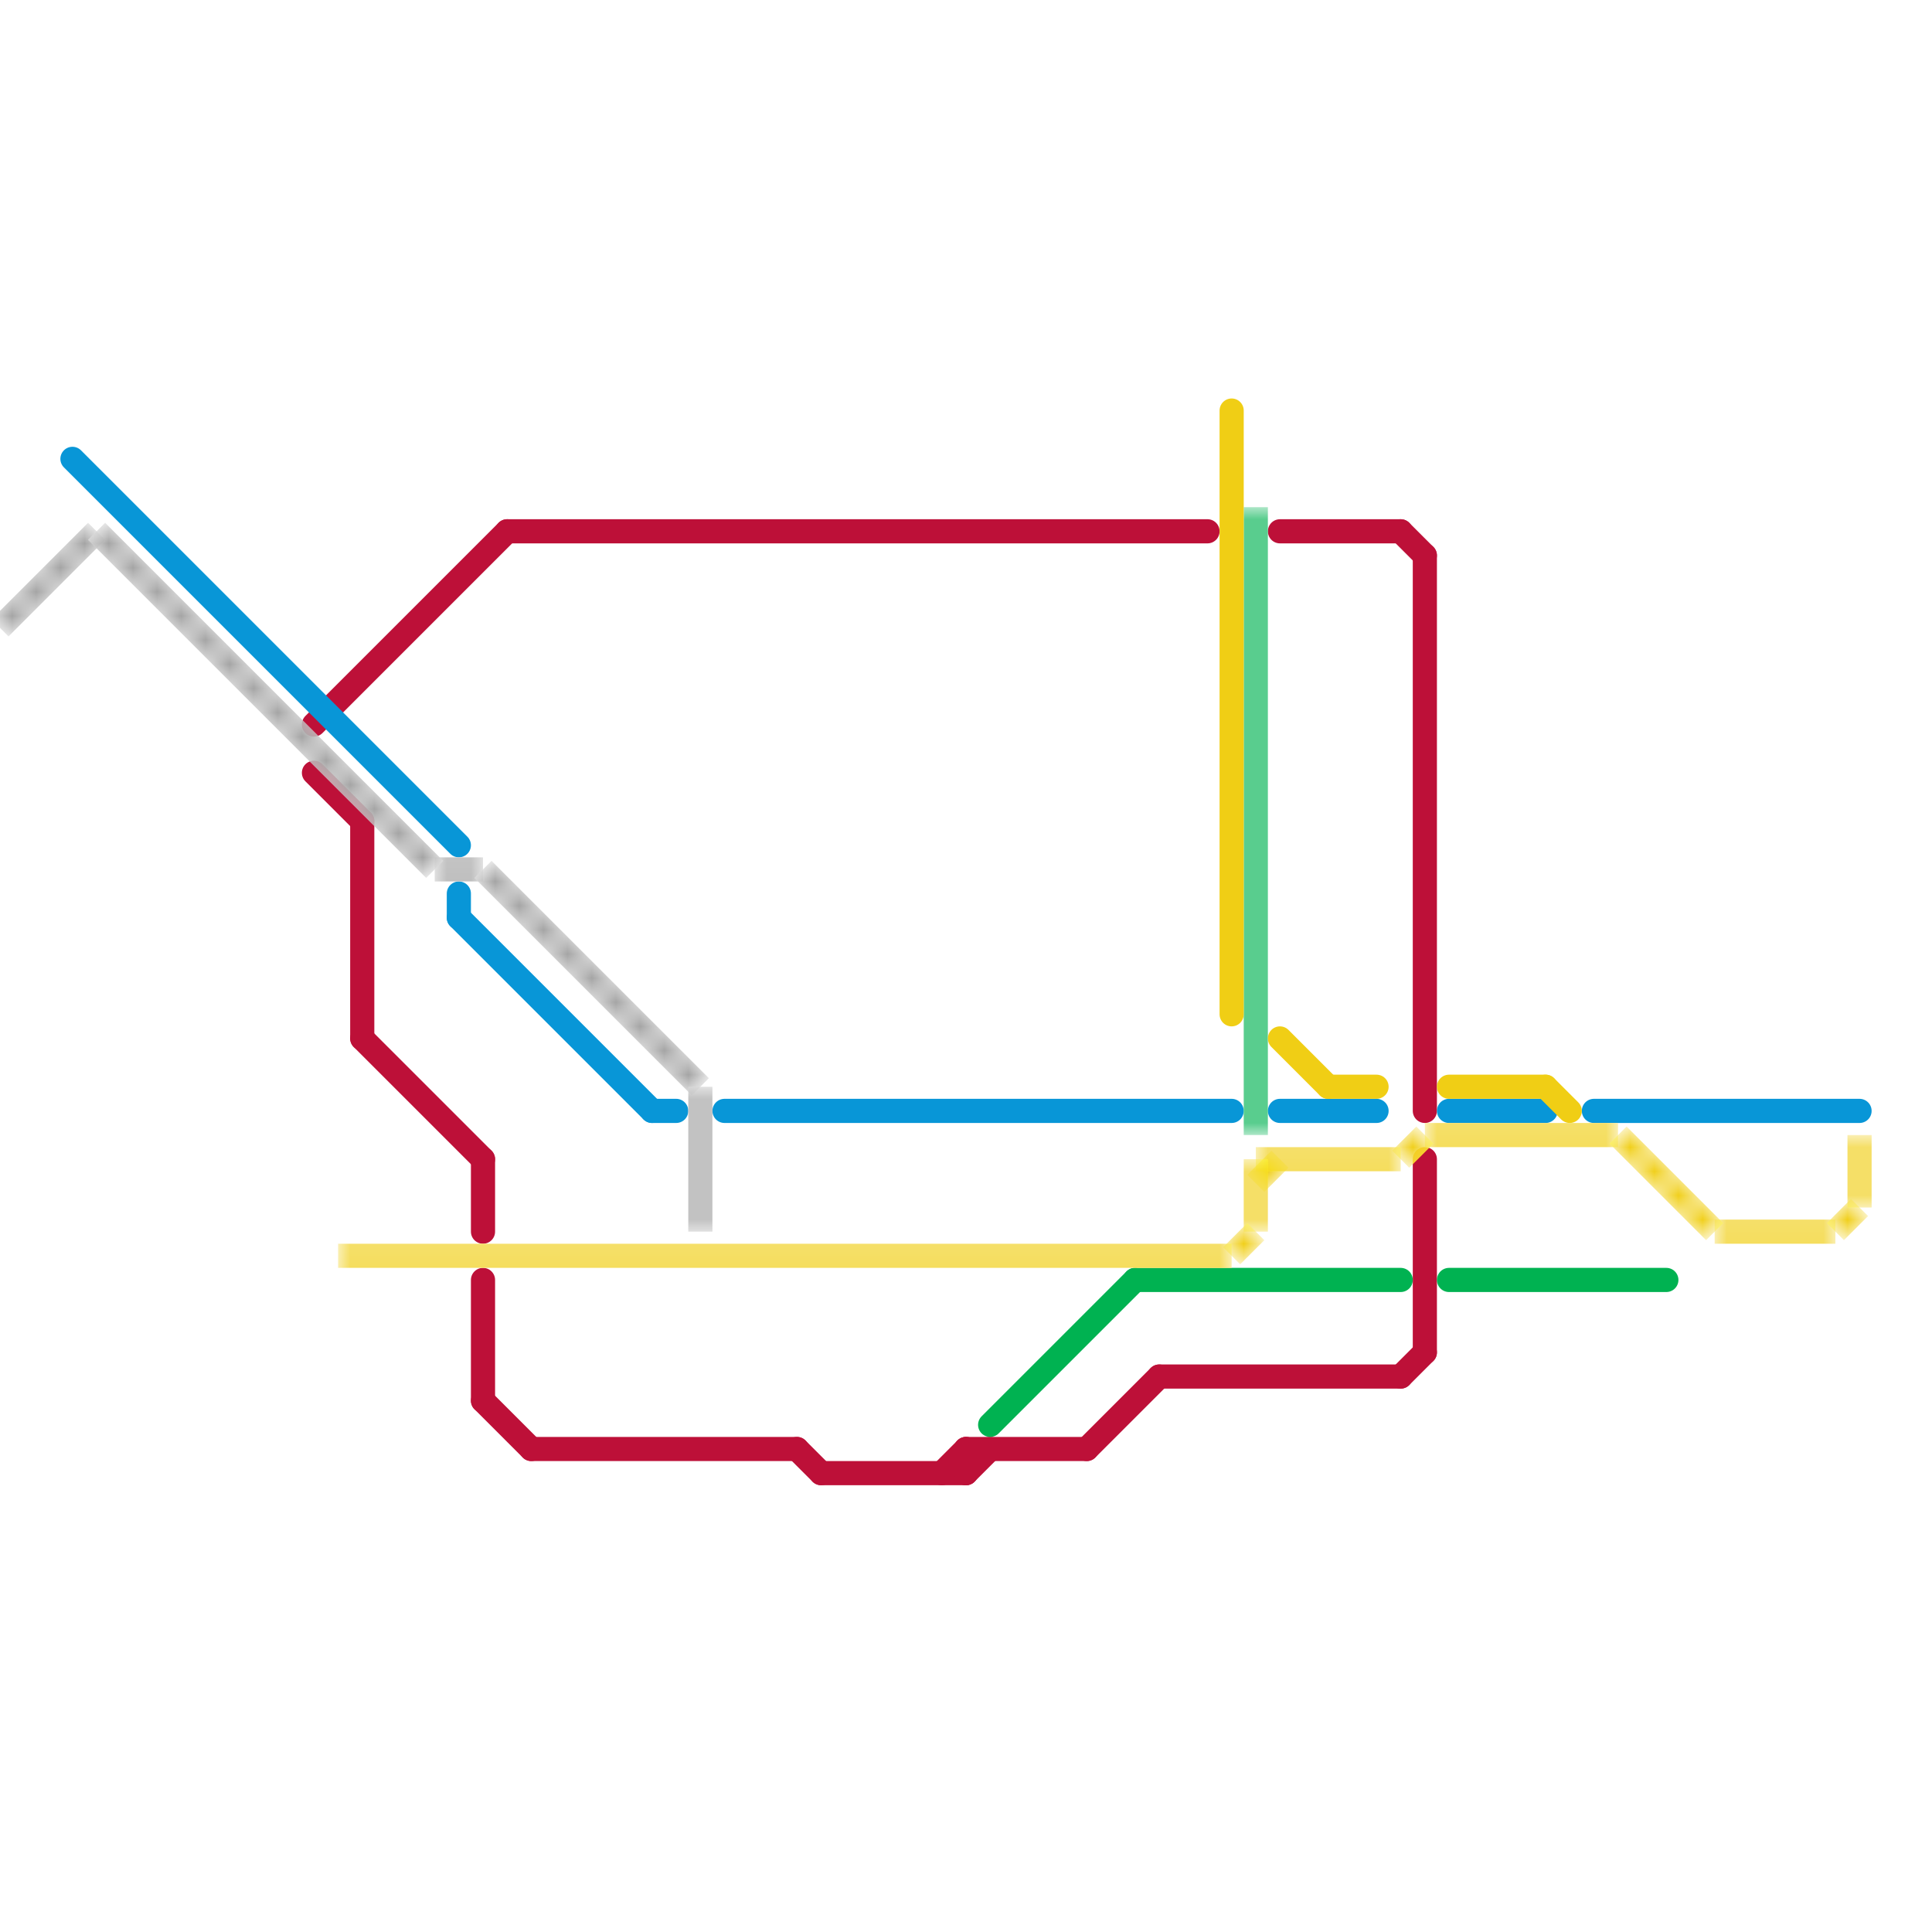 
<svg version="1.1" xmlns="http://www.w3.org/2000/svg" viewBox="0 0 80 80">
<style>text { font: 1px Helvetica; font-weight: 600; white-space: pre; dominant-baseline: central; } line { stroke-width: 1; fill: none; stroke-linecap: round; stroke-linejoin: round; } .c0 { stroke: #bd1038 } .c1 { stroke: #0896d7 } .c2 { stroke: #00b251 } .c3 { stroke: #f0ce15 } .c4 { stroke: #a2a2a2 } .lco1 { stroke-width: 0.6; stroke-linecap: butt; }.lco1 { stroke-width: 0.6; stroke-linecap: butt; }.lco1 { stroke-width: 0.6; stroke-linecap: butt; }.w1 { stroke-width: 1; }.l12 { stroke-linecap: butt; }</style><defs><g id="wm-xf"><circle r="1.2" fill="#000"/><circle r="0.9" fill="#fff"/><circle r="0.6" fill="#000"/><circle r="0.3" fill="#fff"/></g><g id="wm"><circle r="0.6" fill="#000"/><circle r="0.3" fill="#fff"/></g></defs><filter id="fco" filterUnits="userSpaceOnUse"><feBlend in="SourceGraphic" in2="SourceGraphic" mode="screen"/></filter><line class="c0 " x1="40" y1="60" x2="45" y2="60"/><line class="c0 " x1="53" y1="22" x2="58" y2="22"/><line class="c0 " x1="33" y1="60" x2="34" y2="61"/><line class="c0 " x1="21" y1="22" x2="50" y2="22"/><line class="c0 " x1="34" y1="61" x2="40" y2="61"/><line class="c0 " x1="40" y1="61" x2="41" y2="60"/><line class="c0 " x1="20" y1="48" x2="20" y2="51"/><line class="c0 " x1="15" y1="43" x2="20" y2="48"/><line class="c0 " x1="15" y1="34" x2="15" y2="43"/><line class="c0 " x1="59" y1="23" x2="59" y2="46"/><line class="c0 " x1="39" y1="61" x2="40" y2="60"/><line class="c0 " x1="13" y1="30" x2="21" y2="22"/><line class="c0 " x1="20" y1="53" x2="20" y2="58"/><line class="c0 " x1="22" y1="60" x2="33" y2="60"/><line class="c0 " x1="48" y1="57" x2="58" y2="57"/><line class="c0 " x1="58" y1="22" x2="59" y2="23"/><line class="c0 " x1="13" y1="32" x2="15" y2="34"/><line class="c0 " x1="20" y1="58" x2="22" y2="60"/><line class="c0 " x1="59" y1="48" x2="59" y2="56"/><line class="c0 " x1="58" y1="57" x2="59" y2="56"/><line class="c0 " x1="40" y1="60" x2="40" y2="61"/><line class="c0 " x1="45" y1="60" x2="48" y2="57"/><line class="c1 " x1="53" y1="46" x2="57" y2="46"/><line class="c1 " x1="27" y1="46" x2="28" y2="46"/><line class="c1 " x1="19" y1="38" x2="27" y2="46"/><line class="c1 " x1="60" y1="46" x2="64" y2="46"/><line class="c1 " x1="19" y1="37" x2="19" y2="38"/><line class="c1 " x1="3" y1="19" x2="19" y2="35"/><line class="c1 " x1="66" y1="46" x2="77" y2="46"/><line class="c1 " x1="30" y1="46" x2="51" y2="46"/><line class="c2 " x1="47" y1="53" x2="58" y2="53"/><line class="c2 " x1="41" y1="59" x2="47" y2="53"/><line class="c2 " x1="60" y1="53" x2="69" y2="53"/><mask id="k3-2-1" maskUnits="userSpaceOnUse"><line class="l12" x1="52" y1="21" x2="52" y2="47" stroke="#fff"/><line class="lco1" x1="52" y1="21" x2="52" y2="47" stroke="#000"/></mask><line class="c2 l12" x1="52" y1="21" x2="52" y2="47" filter="url(#fco)"/><line class="c2 l12" x1="52" y1="21" x2="52" y2="47" mask="url(#k3-2-1)"/><line class="c3 " x1="55" y1="45" x2="57" y2="45"/><line class="c3 " x1="64" y1="45" x2="65" y2="46"/><line class="c3 " x1="60" y1="45" x2="64" y2="45"/><line class="c3 " x1="53" y1="43" x2="55" y2="45"/><line class="c3 " x1="51" y1="17" x2="51" y2="42"/><mask id="k4-2-1" maskUnits="userSpaceOnUse"><line class="l12" x1="71" y1="51" x2="76" y2="51" stroke="#fff"/><line class="lco1" x1="71" y1="51" x2="76" y2="51" stroke="#000"/></mask><line class="c3 l12" x1="71" y1="51" x2="76" y2="51" filter="url(#fco)"/><line class="c3 l12" x1="71" y1="51" x2="76" y2="51" mask="url(#k4-2-1)"/><mask id="k4-2-2" maskUnits="userSpaceOnUse"><line class="l12" x1="59" y1="47" x2="67" y2="47" stroke="#fff"/><line class="lco1" x1="59" y1="47" x2="67" y2="47" stroke="#000"/></mask><line class="c3 l12" x1="59" y1="47" x2="67" y2="47" filter="url(#fco)"/><line class="c3 l12" x1="59" y1="47" x2="67" y2="47" mask="url(#k4-2-2)"/><mask id="k4-2-3" maskUnits="userSpaceOnUse"><line class="l12" x1="52" y1="49" x2="53" y2="48" stroke="#fff"/><line class="lco1" x1="52" y1="49" x2="53" y2="48" stroke="#000"/></mask><line class="c3 l12" x1="52" y1="49" x2="53" y2="48" filter="url(#fco)"/><line class="c3 l12" x1="52" y1="49" x2="53" y2="48" mask="url(#k4-2-3)"/><mask id="k4-2-4" maskUnits="userSpaceOnUse"><line class="l12" x1="67" y1="47" x2="71" y2="51" stroke="#fff"/><line class="lco1" x1="67" y1="47" x2="71" y2="51" stroke="#000"/></mask><line class="c3 l12" x1="67" y1="47" x2="71" y2="51" filter="url(#fco)"/><line class="c3 l12" x1="67" y1="47" x2="71" y2="51" mask="url(#k4-2-4)"/><mask id="k4-2-5" maskUnits="userSpaceOnUse"><line class="l12" x1="76" y1="51" x2="77" y2="50" stroke="#fff"/><line class="lco1" x1="76" y1="51" x2="77" y2="50" stroke="#000"/></mask><line class="c3 l12" x1="76" y1="51" x2="77" y2="50" filter="url(#fco)"/><line class="c3 l12" x1="76" y1="51" x2="77" y2="50" mask="url(#k4-2-5)"/><mask id="k4-2-6" maskUnits="userSpaceOnUse"><line class="l12" x1="58" y1="48" x2="59" y2="47" stroke="#fff"/><line class="lco1" x1="58" y1="48" x2="59" y2="47" stroke="#000"/></mask><line class="c3 l12" x1="58" y1="48" x2="59" y2="47" filter="url(#fco)"/><line class="c3 l12" x1="58" y1="48" x2="59" y2="47" mask="url(#k4-2-6)"/><mask id="k4-2-7" maskUnits="userSpaceOnUse"><line class="l12" x1="52" y1="48" x2="58" y2="48" stroke="#fff"/><line class="lco1" x1="52" y1="48" x2="58" y2="48" stroke="#000"/></mask><line class="c3 l12" x1="52" y1="48" x2="58" y2="48" filter="url(#fco)"/><line class="c3 l12" x1="52" y1="48" x2="58" y2="48" mask="url(#k4-2-7)"/><mask id="k4-2-8" maskUnits="userSpaceOnUse"><line class="l12" x1="52" y1="48" x2="52" y2="51" stroke="#fff"/><line class="lco1" x1="52" y1="48" x2="52" y2="51" stroke="#000"/></mask><line class="c3 l12" x1="52" y1="48" x2="52" y2="51" filter="url(#fco)"/><line class="c3 l12" x1="52" y1="48" x2="52" y2="51" mask="url(#k4-2-8)"/><mask id="k4-2-9" maskUnits="userSpaceOnUse"><line class="l12" x1="77" y1="47" x2="77" y2="50" stroke="#fff"/><line class="lco1" x1="77" y1="47" x2="77" y2="50" stroke="#000"/></mask><line class="c3 l12" x1="77" y1="47" x2="77" y2="50" filter="url(#fco)"/><line class="c3 l12" x1="77" y1="47" x2="77" y2="50" mask="url(#k4-2-9)"/><mask id="k4-2-10" maskUnits="userSpaceOnUse"><line class="l12" x1="51" y1="52" x2="52" y2="51" stroke="#fff"/><line class="lco1" x1="51" y1="52" x2="52" y2="51" stroke="#000"/></mask><line class="c3 l12" x1="51" y1="52" x2="52" y2="51" filter="url(#fco)"/><line class="c3 l12" x1="51" y1="52" x2="52" y2="51" mask="url(#k4-2-10)"/><mask id="k4-2-11" maskUnits="userSpaceOnUse"><line class="l12" x1="14" y1="52" x2="51" y2="52" stroke="#fff"/><line class="lco1" x1="14" y1="52" x2="51" y2="52" stroke="#000"/></mask><line class="c3 l12" x1="14" y1="52" x2="51" y2="52" filter="url(#fco)"/><line class="c3 l12" x1="14" y1="52" x2="51" y2="52" mask="url(#k4-2-11)"/><mask id="k5-1-1" maskUnits="userSpaceOnUse"><line class="l12" x1="18" y1="36" x2="20" y2="36" stroke="#fff"/><line class="lco1" x1="18" y1="36" x2="20" y2="36" stroke="#000"/></mask><line class="c4 l12" x1="18" y1="36" x2="20" y2="36" filter="url(#fco)"/><line class="c4 l12" x1="18" y1="36" x2="20" y2="36" mask="url(#k5-1-1)"/><mask id="k5-1-2" maskUnits="userSpaceOnUse"><line class="l12" x1="20" y1="36" x2="29" y2="45" stroke="#fff"/><line class="lco1" x1="20" y1="36" x2="29" y2="45" stroke="#000"/></mask><line class="c4 l12" x1="20" y1="36" x2="29" y2="45" filter="url(#fco)"/><line class="c4 l12" x1="20" y1="36" x2="29" y2="45" mask="url(#k5-1-2)"/><mask id="k5-1-3" maskUnits="userSpaceOnUse"><line class="l12" x1="0" y1="26" x2="4" y2="22" stroke="#fff"/><line class="lco1" x1="0" y1="26" x2="4" y2="22" stroke="#000"/></mask><line class="c4 l12" x1="0" y1="26" x2="4" y2="22" filter="url(#fco)"/><line class="c4 l12" x1="0" y1="26" x2="4" y2="22" mask="url(#k5-1-3)"/><mask id="k5-1-4" maskUnits="userSpaceOnUse"><line class="l12" x1="4" y1="22" x2="18" y2="36" stroke="#fff"/><line class="lco1" x1="4" y1="22" x2="18" y2="36" stroke="#000"/></mask><line class="c4 l12" x1="4" y1="22" x2="18" y2="36" filter="url(#fco)"/><line class="c4 l12" x1="4" y1="22" x2="18" y2="36" mask="url(#k5-1-4)"/><mask id="k5-1-5" maskUnits="userSpaceOnUse"><line class="l12" x1="29" y1="45" x2="29" y2="51" stroke="#fff"/><line class="lco1" x1="29" y1="45" x2="29" y2="51" stroke="#000"/></mask><line class="c4 l12" x1="29" y1="45" x2="29" y2="51" filter="url(#fco)"/><line class="c4 l12" x1="29" y1="45" x2="29" y2="51" mask="url(#k5-1-5)"/>
</svg>
